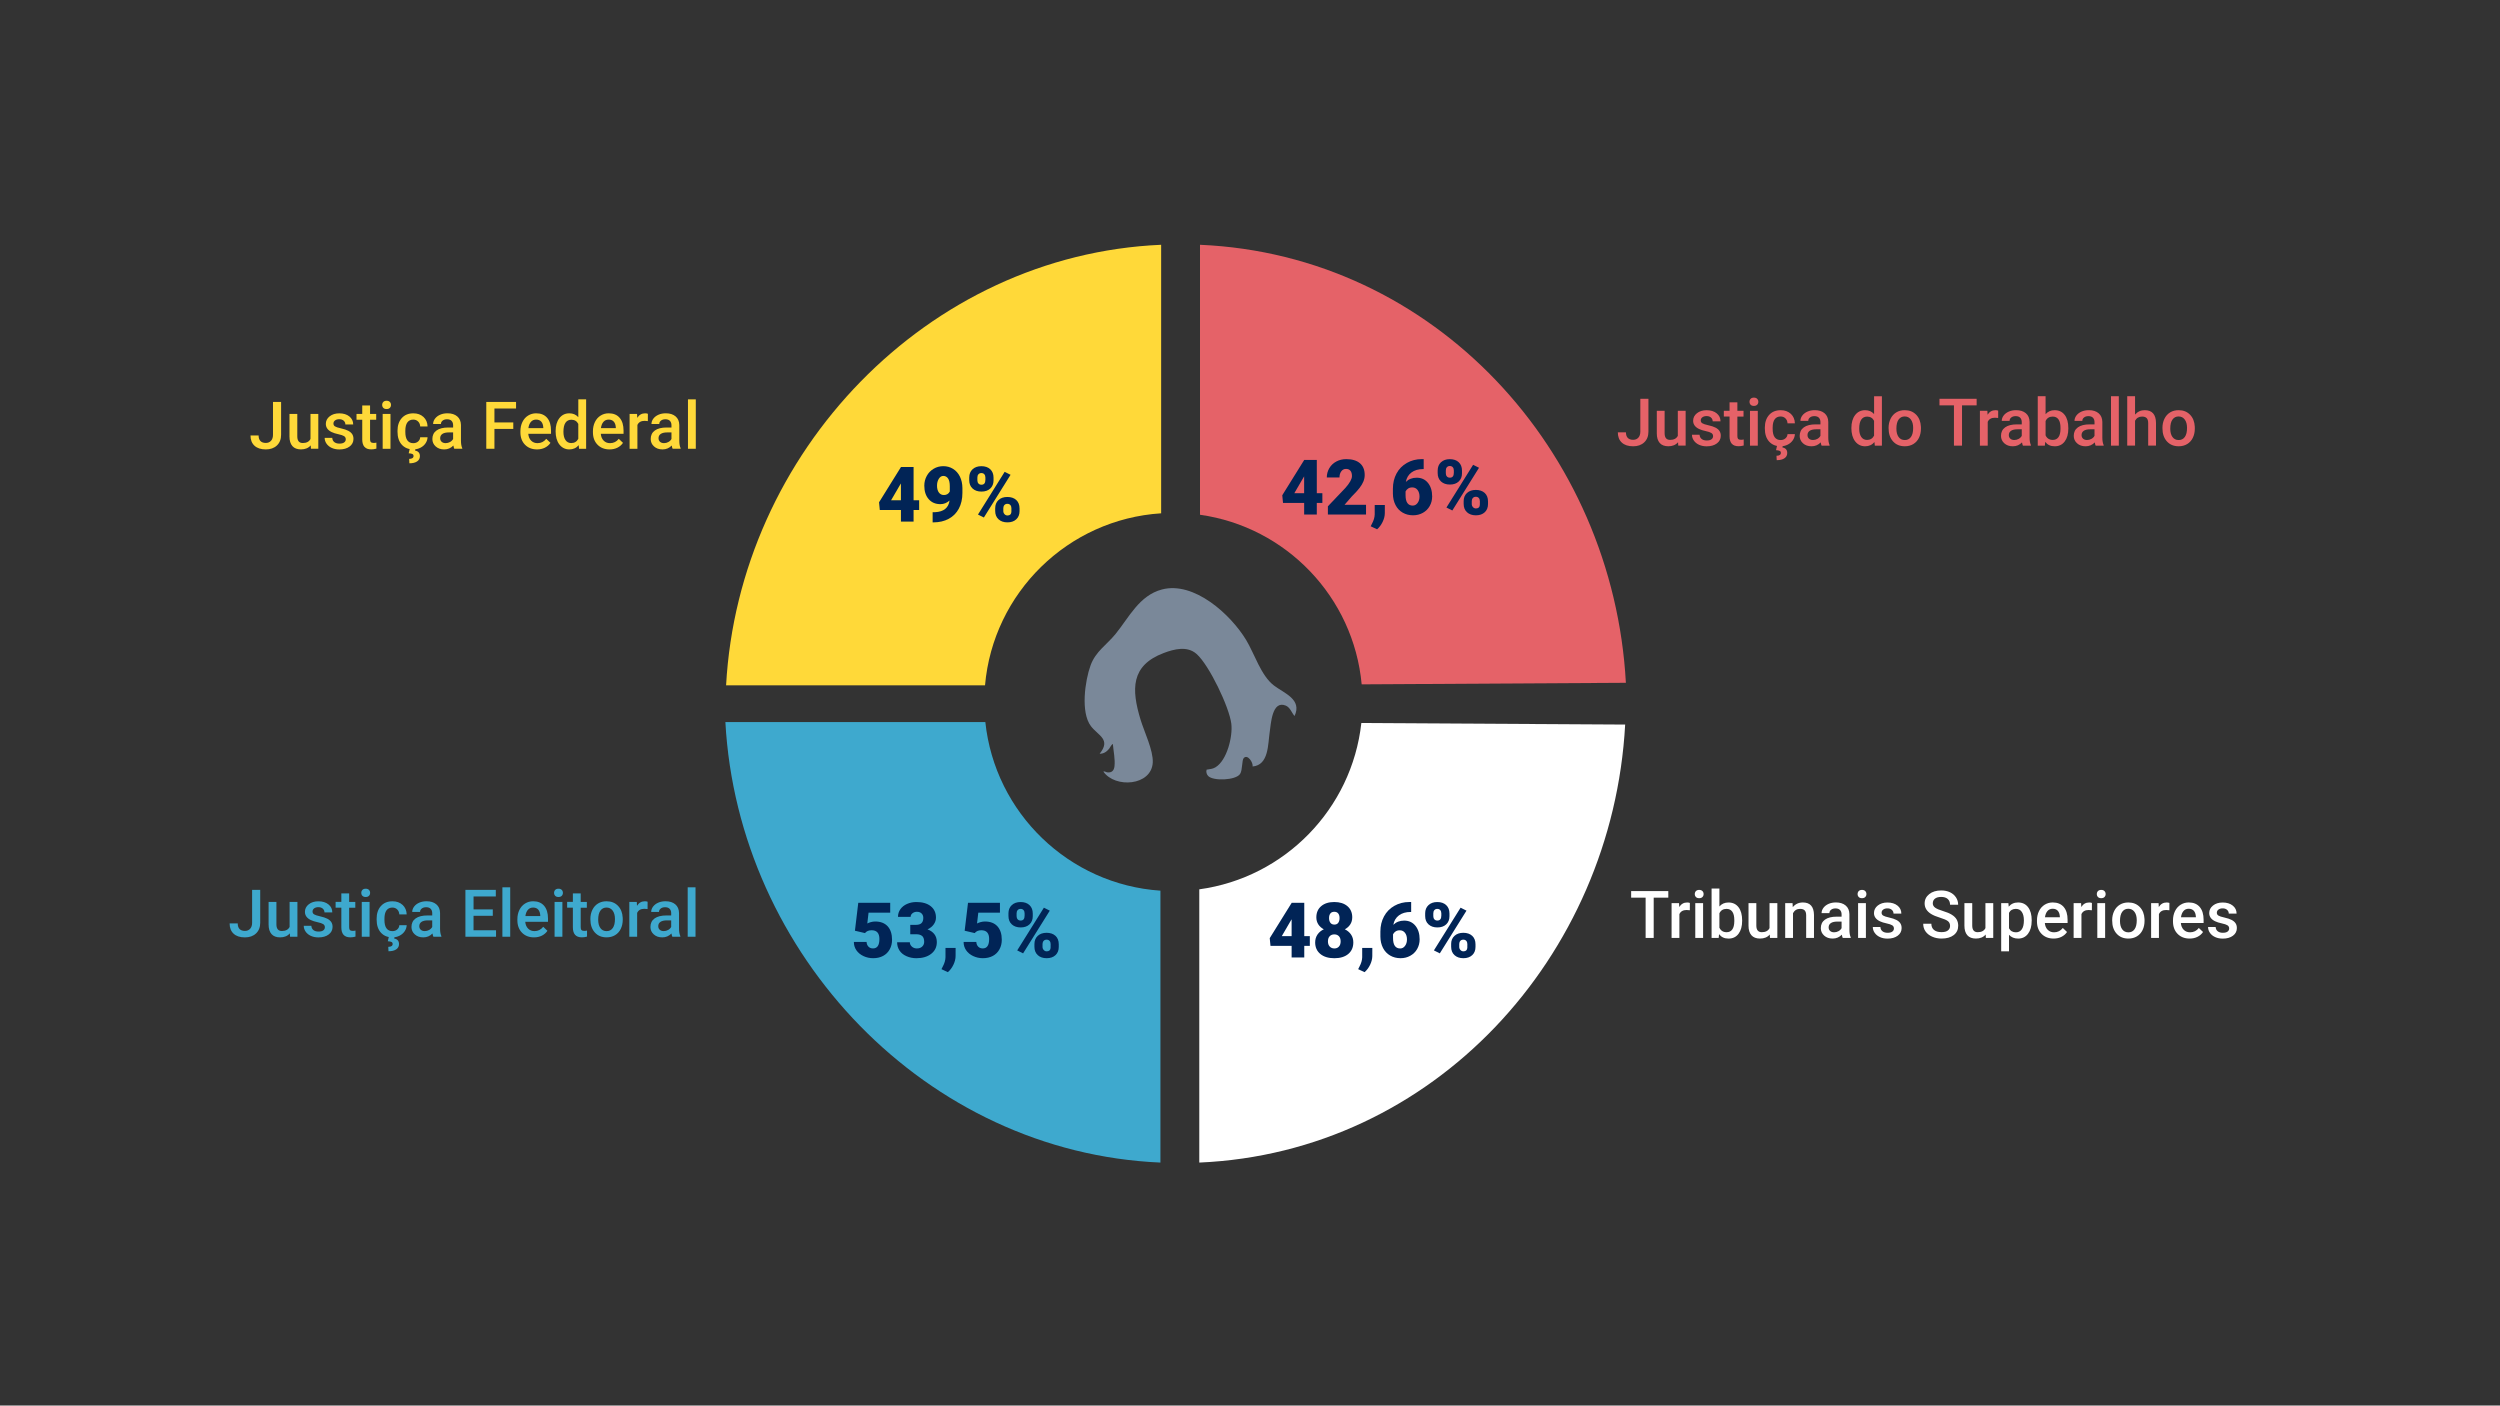 <?xml version="1.0" encoding="UTF-8"?>
<svg id="Camada_1" xmlns="http://www.w3.org/2000/svg" version="1.1" viewBox="0 0 1366 768">
  <rect x="0" y="0" width="1366" height="768" fill="#333333" stroke="none"/>
  <!-- Generator: Adobe Illustrator 29.1.0, SVG Export Plug-In . SVG Version: 2.1.0 Build 142)  -->
  <defs>
    <style>
      .st0 {
        fill: #ffd939;
      }

      .st1 {
        fill: #3ea9ce;
      }

      .st2 {
        fill: #fff;
      }

      .st3 {
        fill: #7a8899;
      }

      .st4 {
        fill: #e56268;
      }

      .st5 {
        fill: #012456;
      }
    </style>
  </defs>
  <path class="st2" d="M743.84,395.04c-5.19,47-41.91,84.5-88.55,90.89v149.3c127.88-5.54,225.74-112.2,232.7-239.33l-144.16-.85Z"/>
  <path class="st4" d="M744.02,373.93l144.36-.85c-6.96-127.13-104.82-233.79-232.7-239.33v147.51c47.06,6.63,83.93,44.94,88.34,92.67Z"/>
  <path class="st0" d="M634.45,280.46v-146.71c-127.88,5.54-230.74,113.58-237.71,240.71h141.48c4.42-50.6,45.31-90.73,96.23-93.99Z"/>
  <path class="st1" d="M538.39,394.52h-142.04c6.96,127.13,109.83,235.17,237.71,240.71v-148.57c-50.13-3.39-90.44-42.53-95.67-92.13Z"/>
  <g>
    <path class="st4" d="M896.27,217.9h4.43v17.95c0,2.45-.76,4.39-2.29,5.84s-3.55,2.16-6.06,2.16c-2.67,0-4.73-.67-6.19-2.02s-2.18-3.22-2.18-5.62h4.43c0,1.36.34,2.38,1.01,3.07s1.65,1.03,2.93,1.03c1.2,0,2.15-.4,2.86-1.19s1.06-1.88,1.06-3.28v-17.93Z"/>
    <path class="st4" d="M916.89,241.63c-1.25,1.48-3.04,2.21-5.34,2.21-2.06,0-3.62-.6-4.68-1.81s-1.59-2.95-1.59-5.24v-12.32h4.27v12.27c0,2.41,1,3.62,3.01,3.62s3.47-.74,4.2-2.23v-13.66h4.27v19.02h-4.03l-.11-1.86Z"/>
    <path class="st4" d="M936.03,238.33c0-.76-.31-1.34-.94-1.74s-1.67-.75-3.12-1.05-2.67-.69-3.64-1.16c-2.13-1.03-3.2-2.53-3.2-4.48,0-1.64.69-3.01,2.07-4.11s3.14-1.65,5.27-1.65c2.27,0,4.11.56,5.51,1.69s2.1,2.58,2.1,4.38h-4.27c0-.82-.3-1.5-.91-2.05s-1.42-.82-2.43-.82c-.94,0-1.7.22-2.29.65s-.89,1.01-.89,1.74c0,.66.28,1.17.83,1.53s1.66.73,3.34,1.1,2.99.81,3.95,1.32,1.66,1.12,2.13,1.84.69,1.58.69,2.6c0,1.71-.71,3.1-2.13,4.16s-3.28,1.59-5.57,1.59c-1.56,0-2.95-.28-4.17-.84s-2.17-1.34-2.85-2.32-1.02-2.04-1.02-3.18h4.15c.06,1.01.44,1.78,1.14,2.33s1.63.82,2.79.82,1.98-.21,2.57-.64.88-.99.88-1.68Z"/>
    <path class="st4" d="M949.3,219.85v4.62h3.36v3.16h-3.36v10.62c0,.73.14,1.25.43,1.57s.8.48,1.54.48c.49,0,.99-.06,1.49-.18v3.3c-.97.27-1.91.4-2.81.4-3.28,0-4.92-1.81-4.92-5.43v-10.78h-3.13v-3.16h3.13v-4.62h4.27Z"/>
    <path class="st4" d="M955.93,219.54c0-.66.21-1.2.62-1.63s1.01-.65,1.78-.65,1.37.22,1.79.65.63.98.63,1.63-.21,1.18-.63,1.61-1.02.64-1.79.64-1.37-.21-1.78-.64-.62-.96-.62-1.61ZM960.46,243.5h-4.27v-19.02h4.27v19.02Z"/>
    <path class="st4" d="M972.93,240.44c1.07,0,1.95-.31,2.65-.93s1.08-1.39,1.12-2.3h4.03c-.05,1.18-.42,2.29-1.11,3.31s-1.63,1.84-2.81,2.43-2.46.9-3.83.9c-2.66,0-4.77-.86-6.33-2.58s-2.34-4.1-2.34-7.14v-.44c0-2.89.77-5.21,2.32-6.95s3.66-2.61,6.33-2.61c2.26,0,4.1.66,5.53,1.98s2.17,3.05,2.24,5.19h-4.03c-.05-1.09-.42-1.99-1.12-2.69s-1.58-1.05-2.66-1.05c-1.38,0-2.45.5-3.2,1.5s-1.13,2.52-1.14,4.56v.69c0,2.06.37,3.6,1.12,4.61s1.82,1.52,3.23,1.52ZM974.09,243.53l-.19.95c1.76.32,2.64,1.33,2.64,3.04,0,1.23-.5,2.19-1.51,2.88s-2.42,1.04-4.24,1.04l-.12-2.41c.77,0,1.37-.14,1.78-.41s.62-.66.62-1.15c0-.53-.21-.89-.62-1.1s-1.09-.34-2.03-.4l.56-2.44h3.11Z"/>
    <path class="st4" d="M995.32,243.5c-.19-.36-.35-.96-.49-1.78-1.36,1.42-3.02,2.13-4.99,2.13s-3.47-.54-4.68-1.63-1.81-2.44-1.81-4.04c0-2.03.75-3.58,2.26-4.67s3.66-1.63,6.46-1.63h2.62v-1.25c0-.98-.28-1.77-.83-2.36s-1.39-.89-2.51-.89c-.97,0-1.77.24-2.39.73s-.93,1.1-.93,1.85h-4.27c0-1.04.35-2.02,1.04-2.93s1.63-1.62,2.82-2.14,2.52-.77,3.98-.77c2.23,0,4,.56,5.33,1.68s2,2.69,2.04,4.72v8.58c0,1.71.24,3.08.72,4.1v.3h-4.36ZM990.63,240.42c.84,0,1.64-.21,2.38-.62s1.3-.96,1.68-1.65v-3.59h-2.3c-1.58,0-2.77.28-3.57.83s-1.2,1.33-1.2,2.34c0,.82.27,1.47.82,1.96s1.27.73,2.19.73Z"/>
    <path class="st4" d="M1011.6,233.85c0-2.93.68-5.28,2.04-7.06s3.18-2.66,5.47-2.66c2.02,0,3.64.7,4.89,2.11v-9.74h4.27v27h-3.87l-.21-1.97c-1.28,1.55-2.98,2.32-5.12,2.32s-4.03-.9-5.41-2.69-2.07-4.23-2.07-7.31ZM1015.87,234.22c0,1.93.37,3.44,1.12,4.53s1.8,1.63,3.17,1.63c1.75,0,3.02-.78,3.83-2.34v-8.12c-.79-1.52-2.05-2.29-3.8-2.29-1.38,0-2.45.55-3.2,1.64s-1.12,2.75-1.12,4.95Z"/>
    <path class="st4" d="M1031.92,233.81c0-1.86.37-3.54,1.11-5.04s1.78-2.64,3.11-3.45,2.87-1.2,4.61-1.2c2.57,0,4.65.83,6.25,2.48s2.46,3.84,2.59,6.57l.02,1c0,1.88-.36,3.55-1.08,5.03s-1.75,2.62-3.09,3.43-2.89,1.21-4.65,1.21c-2.68,0-4.83-.89-6.44-2.68s-2.42-4.17-2.42-7.15v-.21ZM1036.19,234.18c0,1.96.4,3.49,1.21,4.6s1.93,1.66,3.38,1.66,2.56-.56,3.37-1.69,1.2-2.77,1.2-4.94c0-1.92-.41-3.45-1.24-4.57s-1.95-1.69-3.37-1.69-2.5.55-3.32,1.66-1.23,2.76-1.23,4.97Z"/>
    <path class="st4" d="M1080.03,221.49h-7.98v22.01h-4.41v-22.01h-7.91v-3.59h20.3v3.59Z"/>
    <path class="st4" d="M1091.79,228.38c-.56-.09-1.14-.14-1.74-.14-1.96,0-3.28.75-3.96,2.25v13.01h-4.27v-19.02h4.08l.11,2.13c1.03-1.65,2.46-2.48,4.29-2.48.61,0,1.11.08,1.51.25l-.02,4.01Z"/>
    <path class="st4" d="M1105.32,243.5c-.19-.36-.35-.96-.49-1.78-1.36,1.42-3.02,2.13-4.99,2.13s-3.47-.54-4.68-1.63-1.81-2.44-1.81-4.04c0-2.03.75-3.58,2.26-4.67s3.66-1.63,6.46-1.63h2.62v-1.25c0-.98-.28-1.77-.83-2.36s-1.39-.89-2.51-.89c-.97,0-1.77.24-2.39.73s-.93,1.1-.93,1.85h-4.27c0-1.04.35-2.02,1.04-2.93s1.63-1.62,2.82-2.14,2.52-.77,3.98-.77c2.23,0,4,.56,5.33,1.68s2,2.69,2.04,4.72v8.58c0,1.71.24,3.08.72,4.1v.3h-4.36ZM1100.63,240.42c.84,0,1.64-.21,2.38-.62s1.3-.96,1.68-1.65v-3.59h-2.3c-1.58,0-2.77.28-3.57.83s-1.2,1.33-1.2,2.34c0,.82.27,1.47.82,1.96s1.27.73,2.19.73Z"/>
    <path class="st4" d="M1130.13,234.18c0,2.95-.66,5.3-1.98,7.05s-3.13,2.62-5.44,2.62-3.96-.8-5.2-2.41l-.21,2.06h-3.87v-27h4.27v9.81c1.23-1.45,2.89-2.18,4.97-2.18,2.32,0,4.14.86,5.47,2.58s1.99,4.13,1.99,7.22v.25ZM1125.86,233.81c0-2.06-.36-3.61-1.09-4.64s-1.78-1.55-3.16-1.55c-1.85,0-3.15.81-3.9,2.43v7.84c.76,1.65,2.07,2.48,3.94,2.48,1.34,0,2.37-.5,3.09-1.49s1.1-2.5,1.12-4.52v-.54Z"/>
    <path class="st4" d="M1145.07,243.5c-.19-.36-.35-.96-.49-1.78-1.36,1.42-3.02,2.13-4.99,2.13s-3.47-.54-4.68-1.63-1.81-2.44-1.81-4.04c0-2.03.75-3.58,2.26-4.67s3.66-1.63,6.46-1.63h2.62v-1.25c0-.98-.28-1.77-.83-2.36s-1.39-.89-2.51-.89c-.97,0-1.77.24-2.39.73s-.93,1.1-.93,1.85h-4.27c0-1.04.35-2.02,1.04-2.93s1.63-1.62,2.82-2.14,2.52-.77,3.98-.77c2.23,0,4,.56,5.33,1.68s2,2.69,2.04,4.72v8.58c0,1.71.24,3.08.72,4.1v.3h-4.36ZM1140.38,240.42c.84,0,1.64-.21,2.38-.62s1.3-.96,1.68-1.65v-3.59h-2.3c-1.58,0-2.77.28-3.57.83s-1.2,1.33-1.2,2.34c0,.82.27,1.47.82,1.96s1.27.73,2.19.73Z"/>
    <path class="st4" d="M1157.72,243.5h-4.27v-27h4.27v27Z"/>
    <path class="st4" d="M1166.58,226.55c1.39-1.62,3.16-2.43,5.29-2.43,4.05,0,6.11,2.31,6.17,6.94v12.43h-4.27v-12.27c0-1.31-.28-2.24-.85-2.79s-1.4-.82-2.5-.82c-1.71,0-2.99.76-3.83,2.29v13.59h-4.27v-27h4.27v10.05Z"/>
    <path class="st4" d="M1181.56,233.81c0-1.86.37-3.54,1.11-5.04s1.78-2.64,3.11-3.45,2.87-1.2,4.61-1.2c2.57,0,4.65.83,6.25,2.48s2.46,3.84,2.59,6.57l.02,1c0,1.88-.36,3.55-1.08,5.03s-1.75,2.62-3.09,3.43-2.89,1.21-4.65,1.21c-2.68,0-4.83-.89-6.44-2.68s-2.42-4.17-2.42-7.15v-.21ZM1185.83,234.18c0,1.96.4,3.49,1.21,4.6s1.93,1.66,3.38,1.66,2.56-.56,3.37-1.69,1.2-2.77,1.2-4.94c0-1.92-.41-3.45-1.24-4.57s-1.95-1.69-3.37-1.69-2.5.55-3.32,1.66-1.23,2.76-1.23,4.97Z"/>
  </g>
  <g>
    <path class="st2" d="M911.56,490.48h-7.98v22.01h-4.41v-22.01h-7.91v-3.59h20.3v3.59Z"/>
    <path class="st2" d="M923.32,497.37c-.56-.09-1.14-.14-1.74-.14-1.96,0-3.28.75-3.96,2.25v13.01h-4.27v-19.02h4.08l.11,2.13c1.03-1.65,2.46-2.48,4.29-2.48.61,0,1.11.08,1.51.25l-.02,4.01Z"/>
    <path class="st2" d="M926.03,488.52c0-.66.21-1.2.62-1.63s1.01-.65,1.78-.65,1.37.22,1.79.65.63.98.63,1.63-.21,1.18-.63,1.61-1.02.64-1.79.64-1.37-.21-1.78-.64-.62-.96-.62-1.61ZM930.57,512.48h-4.27v-19.02h4.27v19.02Z"/>
    <path class="st2" d="M951.91,503.17c0,2.95-.66,5.3-1.98,7.05s-3.13,2.62-5.44,2.62-3.96-.8-5.2-2.41l-.21,2.06h-3.87v-27h4.27v9.81c1.23-1.45,2.89-2.18,4.97-2.18,2.32,0,4.14.86,5.47,2.58s1.99,4.13,1.99,7.22v.25ZM947.63,502.8c0-2.06-.36-3.61-1.09-4.64s-1.78-1.55-3.16-1.55c-1.85,0-3.15.81-3.9,2.43v7.84c.76,1.65,2.07,2.48,3.94,2.48,1.34,0,2.37-.5,3.09-1.49s1.1-2.5,1.12-4.52v-.54Z"/>
    <path class="st2" d="M967,510.62c-1.25,1.48-3.04,2.21-5.34,2.21-2.06,0-3.62-.6-4.68-1.81s-1.59-2.95-1.59-5.24v-12.32h4.27v12.27c0,2.41,1,3.62,3.01,3.62s3.47-.74,4.2-2.23v-13.66h4.27v19.02h-4.03l-.11-1.86Z"/>
    <path class="st2" d="M979.45,493.46l.12,2.2c1.41-1.7,3.25-2.55,5.54-2.55,3.96,0,5.98,2.27,6.05,6.8v12.57h-4.27v-12.32c0-1.21-.26-2.1-.78-2.68s-1.37-.87-2.56-.87c-1.72,0-3.01.78-3.85,2.34v13.54h-4.27v-19.02h4.03Z"/>
    <path class="st2" d="M1006.87,512.48c-.19-.36-.35-.96-.49-1.78-1.36,1.42-3.02,2.13-4.99,2.13s-3.47-.54-4.68-1.63-1.81-2.44-1.81-4.04c0-2.03.75-3.58,2.26-4.67s3.66-1.63,6.46-1.63h2.62v-1.25c0-.98-.28-1.77-.83-2.36s-1.39-.89-2.51-.89c-.97,0-1.77.24-2.39.73s-.93,1.1-.93,1.85h-4.27c0-1.04.35-2.02,1.04-2.93s1.63-1.62,2.82-2.14,2.52-.77,3.98-.77c2.23,0,4,.56,5.33,1.68s2,2.69,2.04,4.72v8.58c0,1.71.24,3.08.72,4.1v.3h-4.36ZM1002.18,509.41c.84,0,1.64-.21,2.38-.62s1.3-.96,1.68-1.65v-3.59h-2.3c-1.58,0-2.77.28-3.57.83s-1.2,1.33-1.2,2.34c0,.82.27,1.47.82,1.96s1.27.73,2.19.73Z"/>
    <path class="st2" d="M1014.99,488.52c0-.66.21-1.2.62-1.63s1.01-.65,1.78-.65,1.37.22,1.79.65.63.98.63,1.63-.21,1.18-.63,1.61-1.02.64-1.79.64-1.37-.21-1.78-.64-.62-.96-.62-1.61ZM1019.53,512.48h-4.27v-19.02h4.27v19.02Z"/>
    <path class="st2" d="M1034.84,507.32c0-.76-.31-1.34-.94-1.74s-1.67-.75-3.12-1.05-2.67-.69-3.64-1.16c-2.13-1.03-3.2-2.53-3.2-4.48,0-1.64.69-3.01,2.07-4.11s3.14-1.65,5.27-1.65c2.27,0,4.11.56,5.51,1.69s2.1,2.58,2.1,4.38h-4.27c0-.82-.3-1.5-.91-2.05s-1.42-.82-2.43-.82c-.94,0-1.7.22-2.29.65s-.89,1.01-.89,1.74c0,.66.28,1.17.83,1.53s1.66.73,3.34,1.1,2.99.81,3.95,1.32,1.66,1.12,2.13,1.84.69,1.58.69,2.6c0,1.71-.71,3.1-2.13,4.16s-3.28,1.59-5.57,1.59c-1.56,0-2.95-.28-4.17-.84s-2.17-1.34-2.85-2.32-1.02-2.04-1.02-3.18h4.15c.06,1.01.44,1.78,1.14,2.33s1.63.82,2.79.82,1.98-.21,2.57-.64.88-.99.88-1.68Z"/>
    <path class="st2" d="M1065.51,505.89c0-1.12-.4-1.99-1.19-2.6s-2.22-1.22-4.28-1.85-3.7-1.31-4.92-2.07c-2.33-1.46-3.5-3.38-3.5-5.73,0-2.06.84-3.76,2.52-5.1s3.86-2,6.55-2c1.78,0,3.37.33,4.76.98s2.49,1.59,3.29,2.8,1.2,2.56,1.2,4.03h-4.43c0-1.34-.42-2.38-1.26-3.14s-2.04-1.13-3.59-1.13c-1.45,0-2.58.31-3.38.93s-1.2,1.49-1.2,2.6c0,.94.43,1.72,1.3,2.35s2.3,1.24,4.29,1.83,3.59,1.27,4.8,2.02,2.09,1.62,2.65,2.6.84,2.12.84,3.44c0,2.13-.82,3.83-2.45,5.09s-3.85,1.89-6.65,1.89c-1.85,0-3.55-.34-5.11-1.03s-2.76-1.63-3.62-2.84-1.29-2.61-1.29-4.22h4.45c0,1.45.48,2.58,1.44,3.38s2.34,1.2,4.13,1.2c1.55,0,2.71-.31,3.49-.94s1.17-1.46,1.17-2.49Z"/>
    <path class="st2" d="M1084.97,510.62c-1.25,1.48-3.04,2.21-5.34,2.21-2.06,0-3.62-.6-4.68-1.81s-1.59-2.95-1.59-5.24v-12.32h4.27v12.27c0,2.41,1,3.62,3.01,3.62s3.47-.74,4.2-2.23v-13.66h4.27v19.02h-4.03l-.11-1.86Z"/>
    <path class="st2" d="M1110.11,503.17c0,2.94-.67,5.29-2,7.04s-3.13,2.63-5.38,2.63c-2.09,0-3.76-.69-5.01-2.06v9.02h-4.27v-26.33h3.94l.18,1.93c1.25-1.52,2.96-2.29,5.12-2.29,2.32,0,4.14.86,5.46,2.59s1.98,4.13,1.98,7.2v.26ZM1105.85,502.8c0-1.9-.38-3.4-1.13-4.52s-1.84-1.67-3.24-1.67c-1.75,0-3,.72-3.76,2.16v8.44c.77,1.48,2.04,2.21,3.8,2.21,1.36,0,2.42-.55,3.19-1.64s1.15-2.76,1.15-4.98Z"/>
    <path class="st2" d="M1122.1,512.83c-2.71,0-4.9-.85-6.58-2.56s-2.52-3.98-2.52-6.81v-.53c0-1.9.37-3.59,1.1-5.09s1.76-2.66,3.08-3.49,2.8-1.25,4.43-1.25c2.59,0,4.59.83,6,2.48s2.12,3.99,2.12,7.01v1.72h-12.43c.13,1.57.65,2.81,1.57,3.73s2.08,1.37,3.47,1.37c1.96,0,3.55-.79,4.78-2.37l2.3,2.2c-.76,1.14-1.78,2.02-3.05,2.65s-2.7.94-4.28.94ZM1121.59,496.54c-1.17,0-2.12.41-2.84,1.23s-1.18,1.96-1.38,3.43h8.14v-.32c-.09-1.43-.47-2.51-1.14-3.24s-1.59-1.1-2.78-1.1Z"/>
    <path class="st2" d="M1143,497.37c-.56-.09-1.14-.14-1.74-.14-1.96,0-3.28.75-3.96,2.25v13.01h-4.27v-19.02h4.08l.11,2.13c1.03-1.65,2.46-2.48,4.29-2.48.61,0,1.11.08,1.51.25l-.02,4.01Z"/>
    <path class="st2" d="M1145.7,488.52c0-.66.21-1.2.62-1.63s1.01-.65,1.78-.65,1.37.22,1.79.65.63.98.63,1.63-.21,1.18-.63,1.61-1.02.64-1.79.64-1.37-.21-1.78-.64-.62-.96-.62-1.61ZM1150.24,512.48h-4.27v-19.02h4.27v19.02Z"/>
    <path class="st2" d="M1154.09,502.8c0-1.86.37-3.54,1.11-5.04s1.78-2.64,3.11-3.45,2.87-1.2,4.61-1.2c2.57,0,4.65.83,6.25,2.48s2.46,3.84,2.59,6.57l.02,1c0,1.88-.36,3.55-1.08,5.03s-1.75,2.62-3.09,3.43-2.89,1.21-4.65,1.21c-2.68,0-4.83-.89-6.44-2.68s-2.42-4.17-2.42-7.15v-.21ZM1158.36,503.17c0,1.96.4,3.49,1.21,4.6s1.93,1.66,3.38,1.66,2.56-.56,3.37-1.69,1.2-2.77,1.2-4.94c0-1.92-.41-3.45-1.24-4.57s-1.95-1.69-3.37-1.69-2.5.55-3.32,1.66-1.23,2.76-1.23,4.97Z"/>
    <path class="st2" d="M1185.34,497.37c-.56-.09-1.14-.14-1.74-.14-1.96,0-3.28.75-3.96,2.25v13.01h-4.27v-19.02h4.08l.11,2.13c1.03-1.65,2.46-2.48,4.29-2.48.61,0,1.11.08,1.51.25l-.02,4.01Z"/>
    <path class="st2" d="M1196.42,512.83c-2.71,0-4.9-.85-6.58-2.56s-2.52-3.98-2.52-6.81v-.53c0-1.9.37-3.59,1.1-5.09s1.76-2.66,3.08-3.49,2.8-1.25,4.43-1.25c2.59,0,4.59.83,6,2.48s2.12,3.99,2.12,7.01v1.72h-12.43c.13,1.57.65,2.81,1.57,3.73s2.08,1.37,3.47,1.37c1.96,0,3.55-.79,4.78-2.37l2.3,2.2c-.76,1.14-1.78,2.02-3.05,2.65s-2.7.94-4.28.94ZM1195.91,496.54c-1.17,0-2.12.41-2.84,1.23s-1.18,1.96-1.38,3.43h8.14v-.32c-.09-1.43-.47-2.51-1.14-3.24s-1.59-1.1-2.78-1.1Z"/>
    <path class="st2" d="M1218.02,507.32c0-.76-.31-1.34-.94-1.74s-1.67-.75-3.12-1.05-2.67-.69-3.64-1.16c-2.13-1.03-3.2-2.53-3.2-4.48,0-1.64.69-3.01,2.07-4.11s3.14-1.65,5.27-1.65c2.27,0,4.11.56,5.51,1.69s2.1,2.58,2.1,4.38h-4.27c0-.82-.3-1.5-.91-2.05s-1.42-.82-2.43-.82c-.94,0-1.7.22-2.29.65s-.89,1.01-.89,1.74c0,.66.28,1.17.83,1.53s1.66.73,3.34,1.1,2.99.81,3.95,1.32,1.66,1.12,2.13,1.84.69,1.58.69,2.6c0,1.71-.71,3.1-2.13,4.16s-3.28,1.59-5.57,1.59c-1.56,0-2.95-.28-4.17-.84s-2.17-1.34-2.85-2.32-1.02-2.04-1.02-3.18h4.15c.06,1.01.44,1.78,1.14,2.33s1.63.82,2.79.82,1.98-.21,2.57-.64.88-.99.88-1.68Z"/>
  </g>
  <g>
    <path class="st0" d="M149.16,219.61h4.43v17.95c0,2.45-.76,4.39-2.29,5.84s-3.55,2.16-6.06,2.16c-2.67,0-4.73-.67-6.19-2.02s-2.18-3.22-2.18-5.62h4.43c0,1.36.34,2.38,1.01,3.07s1.65,1.03,2.93,1.03c1.2,0,2.15-.4,2.86-1.19s1.06-1.88,1.06-3.28v-17.93Z"/>
    <path class="st0" d="M169.78,243.34c-1.25,1.48-3.04,2.21-5.34,2.21-2.06,0-3.62-.6-4.68-1.81s-1.59-2.95-1.59-5.24v-12.32h4.27v12.27c0,2.41,1,3.62,3.01,3.62s3.47-.74,4.2-2.23v-13.66h4.27v19.02h-4.03l-.11-1.86Z"/>
    <path class="st0" d="M188.93,240.04c0-.76-.31-1.34-.94-1.74s-1.67-.75-3.12-1.05-2.67-.69-3.64-1.16c-2.13-1.03-3.2-2.53-3.2-4.48,0-1.64.69-3.01,2.07-4.11s3.14-1.65,5.27-1.65c2.27,0,4.11.56,5.51,1.69s2.1,2.58,2.1,4.38h-4.27c0-.82-.3-1.5-.91-2.05s-1.42-.82-2.43-.82c-.94,0-1.7.22-2.29.65s-.89,1.01-.89,1.74c0,.66.28,1.17.83,1.53s1.66.73,3.34,1.1,2.99.81,3.95,1.32,1.66,1.12,2.13,1.84.69,1.58.69,2.6c0,1.71-.71,3.1-2.13,4.16s-3.28,1.59-5.57,1.59c-1.56,0-2.95-.28-4.17-.84s-2.17-1.34-2.85-2.32-1.02-2.04-1.02-3.18h4.15c.06,1.01.44,1.78,1.14,2.33s1.63.82,2.79.82,1.98-.21,2.57-.64.88-.99.88-1.68Z"/>
    <path class="st0" d="M202.2,221.57v4.62h3.36v3.16h-3.36v10.62c0,.73.14,1.25.43,1.57s.8.48,1.54.48c.49,0,.99-.06,1.49-.18v3.3c-.97.27-1.91.4-2.81.4-3.28,0-4.92-1.81-4.92-5.43v-10.78h-3.13v-3.16h3.13v-4.62h4.27Z"/>
    <path class="st0" d="M208.82,221.25c0-.66.21-1.2.62-1.63s1.01-.65,1.78-.65,1.37.22,1.79.65.63.98.63,1.63-.21,1.18-.63,1.61-1.02.64-1.79.64-1.37-.21-1.78-.64-.62-.96-.62-1.61ZM213.36,245.21h-4.27v-19.02h4.27v19.02Z"/>
    <path class="st0" d="M225.82,242.15c1.07,0,1.95-.31,2.65-.93s1.08-1.39,1.12-2.3h4.03c-.05,1.18-.42,2.29-1.11,3.31s-1.63,1.84-2.81,2.43-2.46.9-3.83.9c-2.66,0-4.77-.86-6.33-2.58s-2.34-4.1-2.34-7.14v-.44c0-2.89.77-5.21,2.32-6.95s3.66-2.61,6.33-2.61c2.26,0,4.1.66,5.53,1.98s2.17,3.05,2.24,5.19h-4.03c-.05-1.09-.42-1.99-1.12-2.69s-1.58-1.05-2.66-1.05c-1.38,0-2.45.5-3.2,1.5s-1.13,2.52-1.14,4.56v.69c0,2.06.37,3.6,1.12,4.61s1.82,1.52,3.23,1.52ZM226.98,245.24l-.19.95c1.76.32,2.64,1.33,2.64,3.04,0,1.23-.5,2.19-1.51,2.88s-2.42,1.04-4.24,1.04l-.12-2.41c.77,0,1.37-.14,1.78-.41s.62-.66.62-1.15c0-.53-.21-.89-.62-1.1s-1.09-.34-2.03-.4l.56-2.44h3.11Z"/>
    <path class="st0" d="M248.22,245.21c-.19-.36-.35-.96-.49-1.78-1.36,1.42-3.02,2.13-4.99,2.13s-3.47-.54-4.68-1.63-1.81-2.44-1.81-4.04c0-2.03.75-3.58,2.26-4.67s3.66-1.63,6.46-1.63h2.62v-1.25c0-.98-.28-1.77-.83-2.36s-1.39-.89-2.51-.89c-.97,0-1.77.24-2.39.73s-.93,1.1-.93,1.85h-4.27c0-1.04.35-2.02,1.04-2.93s1.63-1.62,2.82-2.14,2.52-.77,3.98-.77c2.23,0,4,.56,5.33,1.68s2,2.69,2.04,4.72v8.58c0,1.71.24,3.08.72,4.1v.3h-4.36ZM243.52,242.13c.84,0,1.64-.21,2.38-.62s1.3-.96,1.68-1.65v-3.59h-2.3c-1.58,0-2.77.28-3.57.83s-1.2,1.33-1.2,2.34c0,.82.27,1.47.82,1.96s1.27.73,2.19.73Z"/>
    <path class="st0" d="M280.46,234.36h-10.3v10.85h-4.45v-25.59h16.26v3.59h-11.81v7.61h10.3v3.55Z"/>
    <path class="st0" d="M293.45,245.56c-2.71,0-4.9-.85-6.58-2.56s-2.52-3.98-2.52-6.81v-.53c0-1.9.37-3.59,1.1-5.09s1.76-2.66,3.08-3.49,2.8-1.25,4.43-1.25c2.59,0,4.59.83,6,2.48s2.12,3.99,2.12,7.01v1.72h-12.43c.13,1.57.65,2.81,1.57,3.73s2.08,1.37,3.47,1.37c1.96,0,3.55-.79,4.78-2.37l2.3,2.2c-.76,1.14-1.78,2.02-3.05,2.65s-2.7.94-4.28.94ZM292.94,229.26c-1.17,0-2.12.41-2.84,1.23s-1.18,1.96-1.38,3.43h8.14v-.32c-.09-1.43-.47-2.51-1.14-3.24s-1.59-1.1-2.78-1.1Z"/>
    <path class="st0" d="M303.59,235.56c0-2.93.68-5.28,2.04-7.06s3.18-2.66,5.47-2.66c2.02,0,3.64.7,4.89,2.11v-9.74h4.27v27h-3.87l-.21-1.97c-1.28,1.55-2.98,2.32-5.12,2.32s-4.03-.9-5.41-2.69-2.07-4.23-2.07-7.31ZM307.86,235.93c0,1.93.37,3.44,1.12,4.53s1.8,1.63,3.17,1.63c1.75,0,3.02-.78,3.83-2.34v-8.12c-.79-1.52-2.05-2.29-3.8-2.29-1.38,0-2.45.55-3.2,1.64s-1.12,2.75-1.12,4.95Z"/>
    <path class="st0" d="M333.08,245.56c-2.71,0-4.9-.85-6.58-2.56s-2.52-3.98-2.52-6.81v-.53c0-1.9.37-3.59,1.1-5.09s1.76-2.66,3.08-3.49,2.8-1.25,4.43-1.25c2.59,0,4.59.83,6,2.48s2.12,3.99,2.12,7.01v1.72h-12.43c.13,1.57.65,2.81,1.57,3.73s2.08,1.37,3.47,1.37c1.96,0,3.55-.79,4.78-2.37l2.3,2.2c-.76,1.14-1.78,2.02-3.05,2.65s-2.7.94-4.28.94ZM332.57,229.26c-1.17,0-2.12.41-2.84,1.23s-1.18,1.96-1.38,3.43h8.14v-.32c-.09-1.43-.47-2.51-1.14-3.24s-1.59-1.1-2.78-1.1Z"/>
    <path class="st0" d="M353.98,230.09c-.56-.09-1.14-.14-1.74-.14-1.96,0-3.28.75-3.96,2.25v13.01h-4.27v-19.02h4.08l.11,2.13c1.03-1.65,2.46-2.48,4.29-2.48.61,0,1.11.08,1.51.25l-.02,4.01Z"/>
    <path class="st0" d="M367.52,245.21c-.19-.36-.35-.96-.49-1.78-1.36,1.42-3.02,2.13-4.99,2.13s-3.47-.54-4.68-1.63-1.81-2.44-1.81-4.04c0-2.03.75-3.58,2.26-4.67s3.66-1.63,6.46-1.63h2.62v-1.25c0-.98-.28-1.77-.83-2.36s-1.39-.89-2.51-.89c-.97,0-1.77.24-2.39.73s-.93,1.1-.93,1.85h-4.27c0-1.04.35-2.02,1.04-2.93s1.63-1.62,2.82-2.14,2.52-.77,3.98-.77c2.23,0,4,.56,5.33,1.68s2,2.69,2.04,4.72v8.58c0,1.71.24,3.08.72,4.1v.3h-4.36ZM362.83,242.13c.84,0,1.64-.21,2.38-.62s1.3-.96,1.68-1.65v-3.59h-2.3c-1.58,0-2.77.28-3.57.83s-1.2,1.33-1.2,2.34c0,.82.27,1.47.82,1.96s1.27.73,2.19.73Z"/>
    <path class="st0" d="M380.18,245.21h-4.27v-27h4.27v27Z"/>
  </g>
  <g>
    <path class="st1" d="M137.75,486.24h4.43v17.95c0,2.45-.76,4.39-2.29,5.84s-3.55,2.16-6.06,2.16c-2.67,0-4.73-.67-6.19-2.02s-2.18-3.22-2.18-5.62h4.43c0,1.36.34,2.38,1.01,3.07s1.65,1.03,2.93,1.03c1.2,0,2.15-.4,2.86-1.19s1.06-1.88,1.06-3.28v-17.93Z"/>
    <path class="st1" d="M158.37,509.97c-1.25,1.48-3.04,2.21-5.34,2.21-2.06,0-3.62-.6-4.68-1.81s-1.59-2.95-1.59-5.24v-12.32h4.27v12.27c0,2.41,1,3.62,3.01,3.62s3.47-.74,4.2-2.23v-13.66h4.27v19.02h-4.03l-.11-1.86Z"/>
    <path class="st1" d="M177.51,506.66c0-.76-.31-1.34-.94-1.74s-1.67-.75-3.12-1.05-2.67-.69-3.64-1.16c-2.13-1.03-3.2-2.53-3.2-4.48,0-1.64.69-3.01,2.07-4.11s3.14-1.65,5.27-1.65c2.27,0,4.11.56,5.51,1.69s2.1,2.58,2.1,4.38h-4.27c0-.82-.3-1.5-.91-2.05s-1.42-.82-2.43-.82c-.94,0-1.7.22-2.29.65s-.89,1.01-.89,1.74c0,.66.28,1.17.83,1.53s1.66.73,3.34,1.1,2.99.81,3.95,1.32,1.66,1.12,2.13,1.84.69,1.58.69,2.6c0,1.71-.71,3.1-2.13,4.16s-3.28,1.59-5.57,1.59c-1.56,0-2.95-.28-4.17-.84s-2.17-1.34-2.85-2.32-1.02-2.04-1.02-3.18h4.15c.06,1.01.44,1.78,1.14,2.33s1.63.82,2.79.82,1.98-.21,2.57-.64.88-.99.88-1.68Z"/>
    <path class="st1" d="M190.78,488.19v4.62h3.36v3.16h-3.36v10.62c0,.73.14,1.25.43,1.57s.8.48,1.54.48c.49,0,.99-.06,1.49-.18v3.3c-.97.27-1.91.4-2.81.4-3.28,0-4.92-1.81-4.92-5.43v-10.78h-3.13v-3.16h3.13v-4.62h4.27Z"/>
    <path class="st1" d="M197.41,487.87c0-.66.21-1.2.62-1.63s1.01-.65,1.78-.65,1.37.22,1.79.65.63.98.63,1.63-.21,1.18-.63,1.61-1.02.64-1.79.64-1.37-.21-1.78-.64-.62-.96-.62-1.61ZM201.94,511.83h-4.27v-19.02h4.27v19.02Z"/>
    <path class="st1" d="M214.41,508.77c1.07,0,1.95-.31,2.65-.93s1.08-1.39,1.12-2.3h4.03c-.05,1.18-.42,2.29-1.11,3.31s-1.63,1.84-2.81,2.43-2.46.9-3.83.9c-2.66,0-4.77-.86-6.33-2.58s-2.34-4.1-2.34-7.14v-.44c0-2.89.77-5.21,2.32-6.95s3.66-2.61,6.33-2.61c2.26,0,4.1.66,5.53,1.98s2.17,3.05,2.24,5.19h-4.03c-.05-1.09-.42-1.99-1.12-2.69s-1.58-1.05-2.66-1.05c-1.38,0-2.45.5-3.2,1.5s-1.13,2.52-1.14,4.56v.69c0,2.06.37,3.6,1.12,4.61s1.82,1.52,3.23,1.52ZM215.57,511.86l-.19.95c1.76.32,2.64,1.33,2.64,3.04,0,1.23-.5,2.19-1.51,2.88s-2.42,1.04-4.24,1.04l-.12-2.41c.77,0,1.37-.14,1.78-.41s.62-.66.62-1.15c0-.53-.21-.89-.62-1.1s-1.09-.34-2.03-.4l.56-2.44h3.11Z"/>
    <path class="st1" d="M236.8,511.83c-.19-.36-.35-.96-.49-1.78-1.36,1.42-3.02,2.13-4.99,2.13s-3.47-.54-4.68-1.63-1.81-2.44-1.81-4.04c0-2.03.75-3.58,2.26-4.67s3.66-1.63,6.46-1.63h2.62v-1.25c0-.98-.28-1.77-.83-2.36s-1.39-.89-2.51-.89c-.97,0-1.77.24-2.39.73s-.93,1.1-.93,1.85h-4.27c0-1.04.35-2.02,1.04-2.93s1.63-1.62,2.82-2.14,2.52-.77,3.98-.77c2.23,0,4,.56,5.33,1.68s2,2.69,2.04,4.72v8.58c0,1.71.24,3.08.72,4.1v.3h-4.36ZM232.11,508.75c.84,0,1.64-.21,2.38-.62s1.3-.96,1.68-1.65v-3.59h-2.3c-1.58,0-2.77.28-3.57.83s-1.2,1.33-1.2,2.34c0,.82.27,1.47.82,1.96s1.27.73,2.19.73Z"/>
    <path class="st1" d="M269.25,500.4h-10.51v7.88h12.29v3.55h-16.73v-25.59h16.61v3.59h-12.16v7.07h10.51v3.52Z"/>
    <path class="st1" d="M278.78,511.83h-4.27v-27h4.27v27Z"/>
    <path class="st1" d="M291.8,512.18c-2.71,0-4.9-.85-6.58-2.56s-2.52-3.98-2.52-6.81v-.53c0-1.9.37-3.59,1.1-5.09s1.76-2.66,3.08-3.49,2.8-1.25,4.43-1.25c2.59,0,4.59.83,6,2.48s2.12,3.99,2.12,7.01v1.72h-12.43c.13,1.57.65,2.81,1.57,3.73s2.08,1.37,3.47,1.37c1.96,0,3.55-.79,4.78-2.37l2.3,2.2c-.76,1.14-1.78,2.02-3.05,2.65s-2.7.94-4.28.94ZM291.29,495.89c-1.17,0-2.12.41-2.84,1.23s-1.18,1.96-1.38,3.43h8.14v-.32c-.09-1.43-.47-2.51-1.14-3.24s-1.59-1.1-2.78-1.1Z"/>
    <path class="st1" d="M302.75,487.87c0-.66.21-1.2.62-1.63s1.01-.65,1.78-.65,1.37.22,1.79.65.63.98.63,1.63-.21,1.18-.63,1.61-1.02.64-1.79.64-1.37-.21-1.78-.64-.62-.96-.62-1.61ZM307.29,511.83h-4.27v-19.02h4.27v19.02Z"/>
    <path class="st1" d="M317.29,488.19v4.62h3.36v3.16h-3.36v10.62c0,.73.14,1.25.43,1.57s.8.48,1.54.48c.49,0,.99-.06,1.49-.18v3.3c-.97.27-1.91.4-2.81.4-3.28,0-4.92-1.81-4.92-5.43v-10.78h-3.13v-3.16h3.13v-4.62h4.27Z"/>
    <path class="st1" d="M322.58,502.14c0-1.86.37-3.54,1.11-5.04s1.78-2.64,3.11-3.45,2.87-1.2,4.61-1.2c2.57,0,4.65.83,6.25,2.48s2.46,3.84,2.59,6.57l.02,1c0,1.88-.36,3.55-1.08,5.03s-1.75,2.62-3.09,3.43-2.89,1.21-4.65,1.21c-2.68,0-4.83-.89-6.44-2.68s-2.42-4.17-2.42-7.15v-.21ZM326.85,502.51c0,1.96.4,3.49,1.21,4.6s1.93,1.66,3.38,1.66,2.56-.56,3.37-1.69,1.2-2.77,1.2-4.94c0-1.92-.41-3.45-1.24-4.57s-1.95-1.69-3.37-1.69-2.5.55-3.32,1.66-1.23,2.76-1.23,4.97Z"/>
    <path class="st1" d="M353.83,496.71c-.56-.09-1.14-.14-1.74-.14-1.96,0-3.28.75-3.96,2.25v13.01h-4.27v-19.02h4.08l.11,2.13c1.03-1.65,2.46-2.48,4.29-2.48.61,0,1.11.08,1.51.25l-.02,4.01Z"/>
    <path class="st1" d="M367.37,511.83c-.19-.36-.35-.96-.49-1.78-1.36,1.42-3.02,2.13-4.99,2.13s-3.47-.54-4.68-1.63-1.81-2.44-1.81-4.04c0-2.03.75-3.58,2.26-4.67s3.66-1.63,6.46-1.63h2.62v-1.25c0-.98-.28-1.77-.83-2.36s-1.39-.89-2.51-.89c-.97,0-1.77.24-2.39.73s-.93,1.1-.93,1.85h-4.27c0-1.04.35-2.02,1.04-2.93s1.63-1.62,2.82-2.14,2.52-.77,3.98-.77c2.23,0,4,.56,5.33,1.68s2,2.69,2.04,4.72v8.58c0,1.71.24,3.08.72,4.1v.3h-4.36ZM362.68,508.75c.84,0,1.64-.21,2.38-.62s1.3-.96,1.68-1.65v-3.59h-2.3c-1.58,0-2.77.28-3.57.83s-1.2,1.33-1.2,2.34c0,.82.27,1.47.82,1.96s1.27.73,2.19.73Z"/>
    <path class="st1" d="M380.03,511.83h-4.27v-27h4.27v27Z"/>
  </g>
  <g>
    <path class="st5" d="M719.5,269.49h3.04v5.33h-3.04v6.34h-6.91v-6.34h-11.55l-.41-4.22,11.96-19.24v-.06h6.91v18.19ZM707.21,269.49h5.37v-9.19l-.43.7-4.94,8.49Z"/>
    <path class="st5" d="M746.4,281.16h-20.84v-4.51l9.6-10.09c2.37-2.69,3.55-4.83,3.55-6.42,0-1.29-.28-2.26-.84-2.93s-1.37-1-2.44-1-1.91.45-2.56,1.34-.98,2.01-.98,3.35h-6.93c0-1.83.46-3.52,1.37-5.08s2.19-2.76,3.81-3.64,3.45-1.31,5.46-1.31c3.23,0,5.71.75,7.46,2.24s2.61,3.63,2.61,6.42c0,1.18-.22,2.32-.66,3.43s-1.12,2.28-2.04,3.51-2.41,2.86-4.46,4.91l-3.86,4.45h11.75v5.33Z"/>
    <path class="st5" d="M752.43,289.2l-3.49-1.64.7-1.39c.96-1.78,1.46-3.47,1.5-5.09v-5.13h5.54l-.02,4.45c-.01,1.57-.42,3.17-1.21,4.8s-1.8,2.96-3.01,4Z"/>
    <path class="st5" d="M777.9,250.87v5.43h-.31c-2.58,0-4.71.62-6.37,1.86s-2.68,2.96-3.07,5.16c1.56-1.53,3.53-2.3,5.91-2.3,2.58,0,4.64.94,6.17,2.83s2.3,4.36,2.3,7.42c0,1.9-.45,3.64-1.34,5.23s-2.15,2.83-3.75,3.72-3.39,1.34-5.34,1.34c-2.12,0-4.01-.48-5.68-1.45s-2.97-2.34-3.9-4.13-1.41-3.86-1.44-6.19v-2.77c0-3.08.66-5.84,1.98-8.3s3.2-4.38,5.65-5.77,5.16-2.09,8.14-2.09h1.05ZM771.67,266.32c-.92,0-1.68.21-2.3.64s-1.07.94-1.37,1.56v2.07c0,3.77,1.31,5.66,3.92,5.66,1.05,0,1.93-.47,2.64-1.42s1.06-2.13,1.06-3.55-.36-2.66-1.08-3.58-1.67-1.38-2.86-1.38Z"/>
    <path class="st5" d="M785.55,257.05c0-1.85.6-3.34,1.8-4.47s2.82-1.7,4.84-1.7,3.67.56,4.86,1.69,1.78,2.66,1.78,4.58v1.48c0,1.85-.59,3.33-1.78,4.45s-2.8,1.68-4.82,1.68-3.63-.56-4.85-1.67-1.84-2.64-1.84-4.58v-1.46ZM790,258.62c0,.71.2,1.28.59,1.72s.94.66,1.64.66c1.44,0,2.15-.91,2.15-2.73v-1.22c0-.71-.19-1.29-.57-1.74s-.92-.68-1.62-.68-1.2.22-1.6.66-.59,1.04-.59,1.8v1.53ZM793.55,278.93l-3.22-1.62,14.58-23.34,3.22,1.62-14.58,23.34ZM799.74,273.84c0-1.86.61-3.35,1.82-4.47s2.82-1.68,4.83-1.68,3.66.55,4.86,1.66,1.8,2.65,1.8,4.63v1.44c0,1.86-.59,3.35-1.78,4.47s-2.8,1.68-4.84,1.68-3.63-.56-4.85-1.67-1.84-2.64-1.84-4.58v-1.48ZM804.17,275.42c0,.64.22,1.2.66,1.68s.97.72,1.6.72c1.33,0,2.04-.62,2.15-1.88l.02-2.1c0-.72-.2-1.3-.59-1.74s-.94-.66-1.62-.66-1.18.21-1.58.62c-.4.42-.61.97-.64,1.68v1.67Z"/>
  </g>
  <g>
    <path class="st5" d="M712.65,511.49h3.04v5.33h-3.04v6.34h-6.91v-6.34h-11.55l-.41-4.22,11.96-19.24v-.06h6.91v18.19ZM700.37,511.49h5.37v-9.19l-.43.7-4.94,8.49Z"/>
    <path class="st5" d="M738.86,501.27c0,1.45-.36,2.73-1.08,3.83-.72,1.11-1.71,2-2.96,2.67,1.42.7,2.55,1.65,3.38,2.86s1.25,2.64,1.25,4.3c0,2.67-.92,4.77-2.76,6.32-1.84,1.54-4.37,2.32-7.6,2.32s-5.8-.78-7.67-2.33-2.81-3.65-2.81-6.31c0-1.6.41-3.01,1.23-4.25s1.98-2.2,3.49-2.91c-1.27-.67-2.27-1.56-2.99-2.67s-1.09-2.39-1.09-3.83c0-2.6.88-4.65,2.65-6.15s4.14-2.26,7.14-2.26,5.41.75,7.18,2.26,2.65,3.55,2.65,6.15ZM732.53,514.38c0-1.23-.32-2.18-.95-2.84-.63-.66-1.47-.99-2.51-.99s-1.88.33-2.52.99-.96,1.61-.96,2.84.32,2.13.97,2.82c.65.69,1.5,1.04,2.55,1.04s1.85-.34,2.48-1.03.94-1.63.94-2.83ZM729.04,498.2c-.93,0-1.64.3-2.12.91-.49.61-.73,1.45-.73,2.53s.25,1.93.74,2.58,1.22.98,2.17.98,1.65-.33,2.12-.98c.47-.66.71-1.52.71-2.58s-.24-1.91-.73-2.52c-.48-.62-1.21-.92-2.16-.92Z"/>
    <path class="st5" d="M745.59,531.19l-3.49-1.64.7-1.39c.96-1.78,1.46-3.47,1.5-5.09v-5.13h5.54l-.02,4.45c-.01,1.57-.42,3.17-1.21,4.8s-1.8,2.96-3.01,4Z"/>
    <path class="st5" d="M771.06,492.87v5.43h-.31c-2.58,0-4.71.62-6.37,1.86-1.66,1.24-2.68,2.96-3.07,5.16,1.56-1.53,3.53-2.3,5.91-2.3,2.58,0,4.64.94,6.17,2.83s2.3,4.36,2.3,7.42c0,1.9-.45,3.64-1.34,5.23-.89,1.59-2.15,2.83-3.75,3.72-1.61.9-3.39,1.34-5.34,1.34-2.12,0-4.01-.48-5.68-1.45s-2.97-2.34-3.9-4.13-1.41-3.86-1.44-6.19v-2.77c0-3.08.66-5.84,1.98-8.3,1.32-2.45,3.2-4.38,5.65-5.77s5.16-2.09,8.14-2.09h1.05ZM764.83,508.31c-.92,0-1.68.21-2.3.64s-1.07.94-1.37,1.56v2.07c0,3.77,1.31,5.66,3.92,5.66,1.05,0,1.93-.47,2.63-1.42.71-.94,1.06-2.13,1.06-3.55s-.36-2.66-1.08-3.58c-.72-.92-1.67-1.38-2.86-1.38Z"/>
    <path class="st5" d="M778.71,499.04c0-1.85.6-3.34,1.8-4.47s2.82-1.7,4.84-1.7,3.67.56,4.86,1.69,1.78,2.66,1.78,4.58v1.48c0,1.85-.59,3.33-1.78,4.45s-2.8,1.68-4.82,1.68-3.63-.56-4.85-1.67c-1.22-1.11-1.83-2.64-1.83-4.58v-1.46ZM783.16,500.61c0,.71.2,1.28.59,1.72s.94.66,1.64.66c1.44,0,2.15-.91,2.15-2.73v-1.22c0-.71-.19-1.29-.57-1.74s-.92-.68-1.62-.68-1.2.22-1.6.66-.59,1.04-.59,1.8v1.53ZM786.71,520.92l-3.22-1.62,14.58-23.34,3.22,1.62-14.58,23.34ZM792.9,515.83c0-1.86.6-3.35,1.82-4.47,1.21-1.12,2.82-1.68,4.83-1.68s3.66.55,4.86,1.66,1.8,2.65,1.8,4.63v1.44c0,1.86-.59,3.35-1.78,4.47s-2.8,1.68-4.84,1.68-3.63-.56-4.85-1.67c-1.22-1.11-1.83-2.64-1.83-4.58v-1.48ZM797.33,517.41c0,.64.22,1.2.66,1.68s.97.72,1.6.72c1.33,0,2.04-.62,2.15-1.88l.02-2.1c0-.72-.2-1.3-.59-1.74s-.94-.66-1.62-.66-1.18.21-1.58.62c-.4.42-.61.97-.64,1.68v1.67Z"/>
  </g>
  <g>
    <path class="st5" d="M499.18,273.34h3.04v5.33h-3.04v6.34h-6.91v-6.34h-11.55l-.41-4.22,11.96-19.24v-.06h6.91v18.19ZM486.89,273.34h5.37v-9.19l-.43.7-4.94,8.49Z"/>
    <path class="st5" d="M518.86,273.46c-1.49,1.34-3.16,2.01-5,2.01-2.71,0-4.85-.92-6.44-2.75s-2.38-4.28-2.38-7.34c0-1.91.44-3.69,1.33-5.33s2.14-2.94,3.74-3.9,3.38-1.44,5.32-1.44,3.75.5,5.34,1.49,2.83,2.39,3.72,4.2,1.35,3.9,1.37,6.27v2.65c0,3.29-.65,6.15-1.94,8.57s-3.13,4.28-5.53,5.58-5.18,1.95-8.37,1.95h-.43v-5.54l1.31-.02c4.76-.23,7.4-2.37,7.94-6.4ZM515.73,270.49c1.5,0,2.58-.65,3.24-1.95v-2.87c0-1.91-.32-3.33-.96-4.25s-1.51-1.37-2.6-1.37c-.97,0-1.78.52-2.44,1.56s-.98,2.3-.98,3.77c0,1.56.33,2.8,1,3.72s1.59,1.38,2.75,1.38Z"/>
    <path class="st5" d="M529.59,260.89c0-1.85.6-3.34,1.8-4.47s2.82-1.7,4.84-1.7,3.67.56,4.86,1.69,1.78,2.66,1.78,4.58v1.48c0,1.85-.59,3.33-1.78,4.45s-2.8,1.68-4.82,1.68-3.63-.56-4.85-1.67-1.84-2.64-1.84-4.58v-1.46ZM534.04,262.47c0,.71.2,1.28.59,1.72s.94.66,1.64.66c1.44,0,2.15-.91,2.15-2.73v-1.22c0-.71-.19-1.29-.57-1.74-.38-.45-.92-.68-1.62-.68s-1.2.22-1.6.66c-.4.44-.59,1.04-.59,1.8v1.53ZM537.59,282.77l-3.22-1.62,14.58-23.34,3.22,1.62-14.58,23.34ZM543.78,277.69c0-1.86.6-3.35,1.81-4.47s2.82-1.68,4.83-1.68,3.66.55,4.86,1.66,1.8,2.65,1.8,4.63v1.44c0,1.86-.59,3.35-1.78,4.47s-2.8,1.68-4.84,1.68-3.63-.56-4.85-1.67-1.84-2.64-1.84-4.58v-1.48ZM548.21,279.26c0,.64.22,1.2.66,1.68.44.48.97.72,1.6.72,1.33,0,2.04-.62,2.15-1.87l.02-2.1c0-.72-.2-1.3-.59-1.74-.4-.44-.94-.66-1.62-.66s-1.18.21-1.58.62c-.4.41-.61.97-.64,1.68v1.67Z"/>
  </g>
  <g>
    <path class="st5" d="M467.13,508.57l1.83-15.27h17.45v5.37h-11.83l-.68,5.93c.49-.29,1.14-.54,1.94-.76s1.58-.33,2.35-.33c2.97,0,5.25.88,6.84,2.63s2.39,4.22,2.39,7.39c0,1.91-.43,3.65-1.28,5.2s-2.05,2.75-3.6,3.58-3.37,1.25-5.48,1.25c-1.87,0-3.63-.39-5.27-1.16s-2.93-1.83-3.86-3.18-1.39-2.87-1.37-4.56h6.93c.07,1.09.42,1.96,1.05,2.6s1.46.96,2.48.96c2.32,0,3.49-1.72,3.49-5.16,0-3.18-1.42-4.77-4.27-4.77-1.61,0-2.82.52-3.61,1.55l-5.5-1.29Z"/>
    <path class="st5" d="M497.35,505.33h3.26c2.58,0,3.88-1.26,3.88-3.79,0-.98-.31-1.79-.92-2.41s-1.48-.93-2.6-.93c-.92,0-1.71.27-2.39.8s-1.01,1.2-1.01,1.99h-6.91c0-1.57.44-2.97,1.31-4.2s2.09-2.19,3.64-2.88,3.26-1.04,5.12-1.04c3.32,0,5.93.76,7.83,2.28s2.85,3.6,2.85,6.25c0,1.29-.39,2.5-1.18,3.64s-1.93,2.07-3.43,2.78c1.59.57,2.83,1.45,3.73,2.61s1.35,2.62,1.35,4.34c0,2.67-1.03,4.8-3.08,6.4s-4.74,2.4-8.08,2.4c-1.96,0-3.77-.37-5.45-1.12s-2.94-1.78-3.8-3.1-1.29-2.82-1.29-4.5h6.95c0,.92.37,1.71,1.11,2.38s1.65,1,2.73,1c1.22,0,2.19-.34,2.91-1.02s1.09-1.54,1.09-2.59c0-1.5-.38-2.57-1.13-3.2s-1.79-.94-3.12-.94h-3.36v-5.15Z"/>
    <path class="st5" d="M517.9,531.19l-3.49-1.64.7-1.39c.96-1.78,1.46-3.47,1.5-5.09v-5.13h5.54l-.02,4.45c-.01,1.57-.42,3.17-1.21,4.8s-1.8,2.96-3.01,4Z"/>
    <path class="st5" d="M527.09,508.57l1.83-15.27h17.45v5.37h-11.83l-.68,5.93c.49-.29,1.14-.54,1.94-.76s1.58-.33,2.35-.33c2.97,0,5.25.88,6.84,2.63s2.39,4.22,2.39,7.39c0,1.91-.43,3.65-1.28,5.2s-2.05,2.75-3.6,3.58-3.37,1.25-5.48,1.25c-1.87,0-3.63-.39-5.27-1.16s-2.93-1.83-3.86-3.18-1.39-2.87-1.37-4.56h6.93c.07,1.09.42,1.96,1.05,2.6s1.46.96,2.48.96c2.32,0,3.49-1.72,3.49-5.16,0-3.18-1.42-4.77-4.27-4.77-1.61,0-2.82.52-3.61,1.55l-5.5-1.29Z"/>
    <path class="st5" d="M551.02,499.04c0-1.85.6-3.34,1.8-4.47s2.82-1.7,4.84-1.7,3.67.56,4.86,1.69,1.78,2.66,1.78,4.58v1.48c0,1.85-.59,3.33-1.78,4.45s-2.8,1.68-4.82,1.68-3.63-.56-4.85-1.67-1.83-2.64-1.83-4.58v-1.46ZM555.47,500.61c0,.71.2,1.28.59,1.72s.94.66,1.64.66c1.44,0,2.15-.91,2.15-2.73v-1.22c0-.71-.19-1.29-.57-1.74s-.92-.68-1.62-.68-1.2.22-1.6.66-.59,1.04-.59,1.8v1.53ZM559.02,520.92l-3.22-1.62,14.58-23.34,3.22,1.62-14.58,23.34ZM565.21,515.83c0-1.86.6-3.35,1.81-4.47s2.82-1.68,4.83-1.68,3.66.55,4.86,1.66,1.8,2.65,1.8,4.63v1.44c0,1.86-.59,3.35-1.78,4.47s-2.8,1.68-4.84,1.68-3.63-.56-4.85-1.67-1.83-2.64-1.83-4.58v-1.48ZM569.64,517.41c0,.64.22,1.2.66,1.68s.97.72,1.6.72c1.33,0,2.04-.62,2.15-1.88l.02-2.1c0-.72-.2-1.3-.59-1.74s-.94-.66-1.62-.66-1.18.21-1.58.62c-.4.42-.61.97-.64,1.68v1.67Z"/>
  </g>
  <path class="st3" d="M707.35,391.25c-1.61-1.82-2.39-4.74-4.86-5.73-7.49-2.99-8.04,9.95-8.74,14.61-.98,6.51-.44,17.91-9.32,18.68.36-2.09-2.68-6.86-4.81-4.65-1.17,1.21-.61,6.55-2.03,8.71-2.31,3.52-14.55,3.99-17.4,1.18-.88-.86-1.3-2.32-.89-3.5,1.86-.4,3.1-.26,4.81-1.28,6.35-3.76,9.53-16.94,8.69-23.8-1.11-9.08-12.13-32.11-19.01-38.16-5.07-4.46-12.12-2.7-17.91-.51-18.12,6.83-17.67,19.93-12.7,36.35,2,6.61,7.04,16.91,6.69,23.51-.67,12.72-20.6,14.19-27,4.92.72-.32,1.36.35,2.16.44,2.44.29,3.67-.96,3.93-3.34.43-4.01-.56-8.07-.87-12.04-.41-.5-1.77,2.14-2.04,2.46-1.38,1.67-2.95,2.77-5.22,2.76,6.42-7.9-.79-9.88-4.76-15.11-5.69-7.5-3.24-24.78-.17-33.21,2.78-7.63,8.79-11.17,13.64-17.13,7.33-9,12.93-21.03,25.32-24.31,17.6-4.65,37.6,13.66,46.02,27.56,4.65,7.68,8.07,19.42,15.17,24.88,5.59,4.29,15.6,7.54,11.29,16.71Z"/>
</svg>